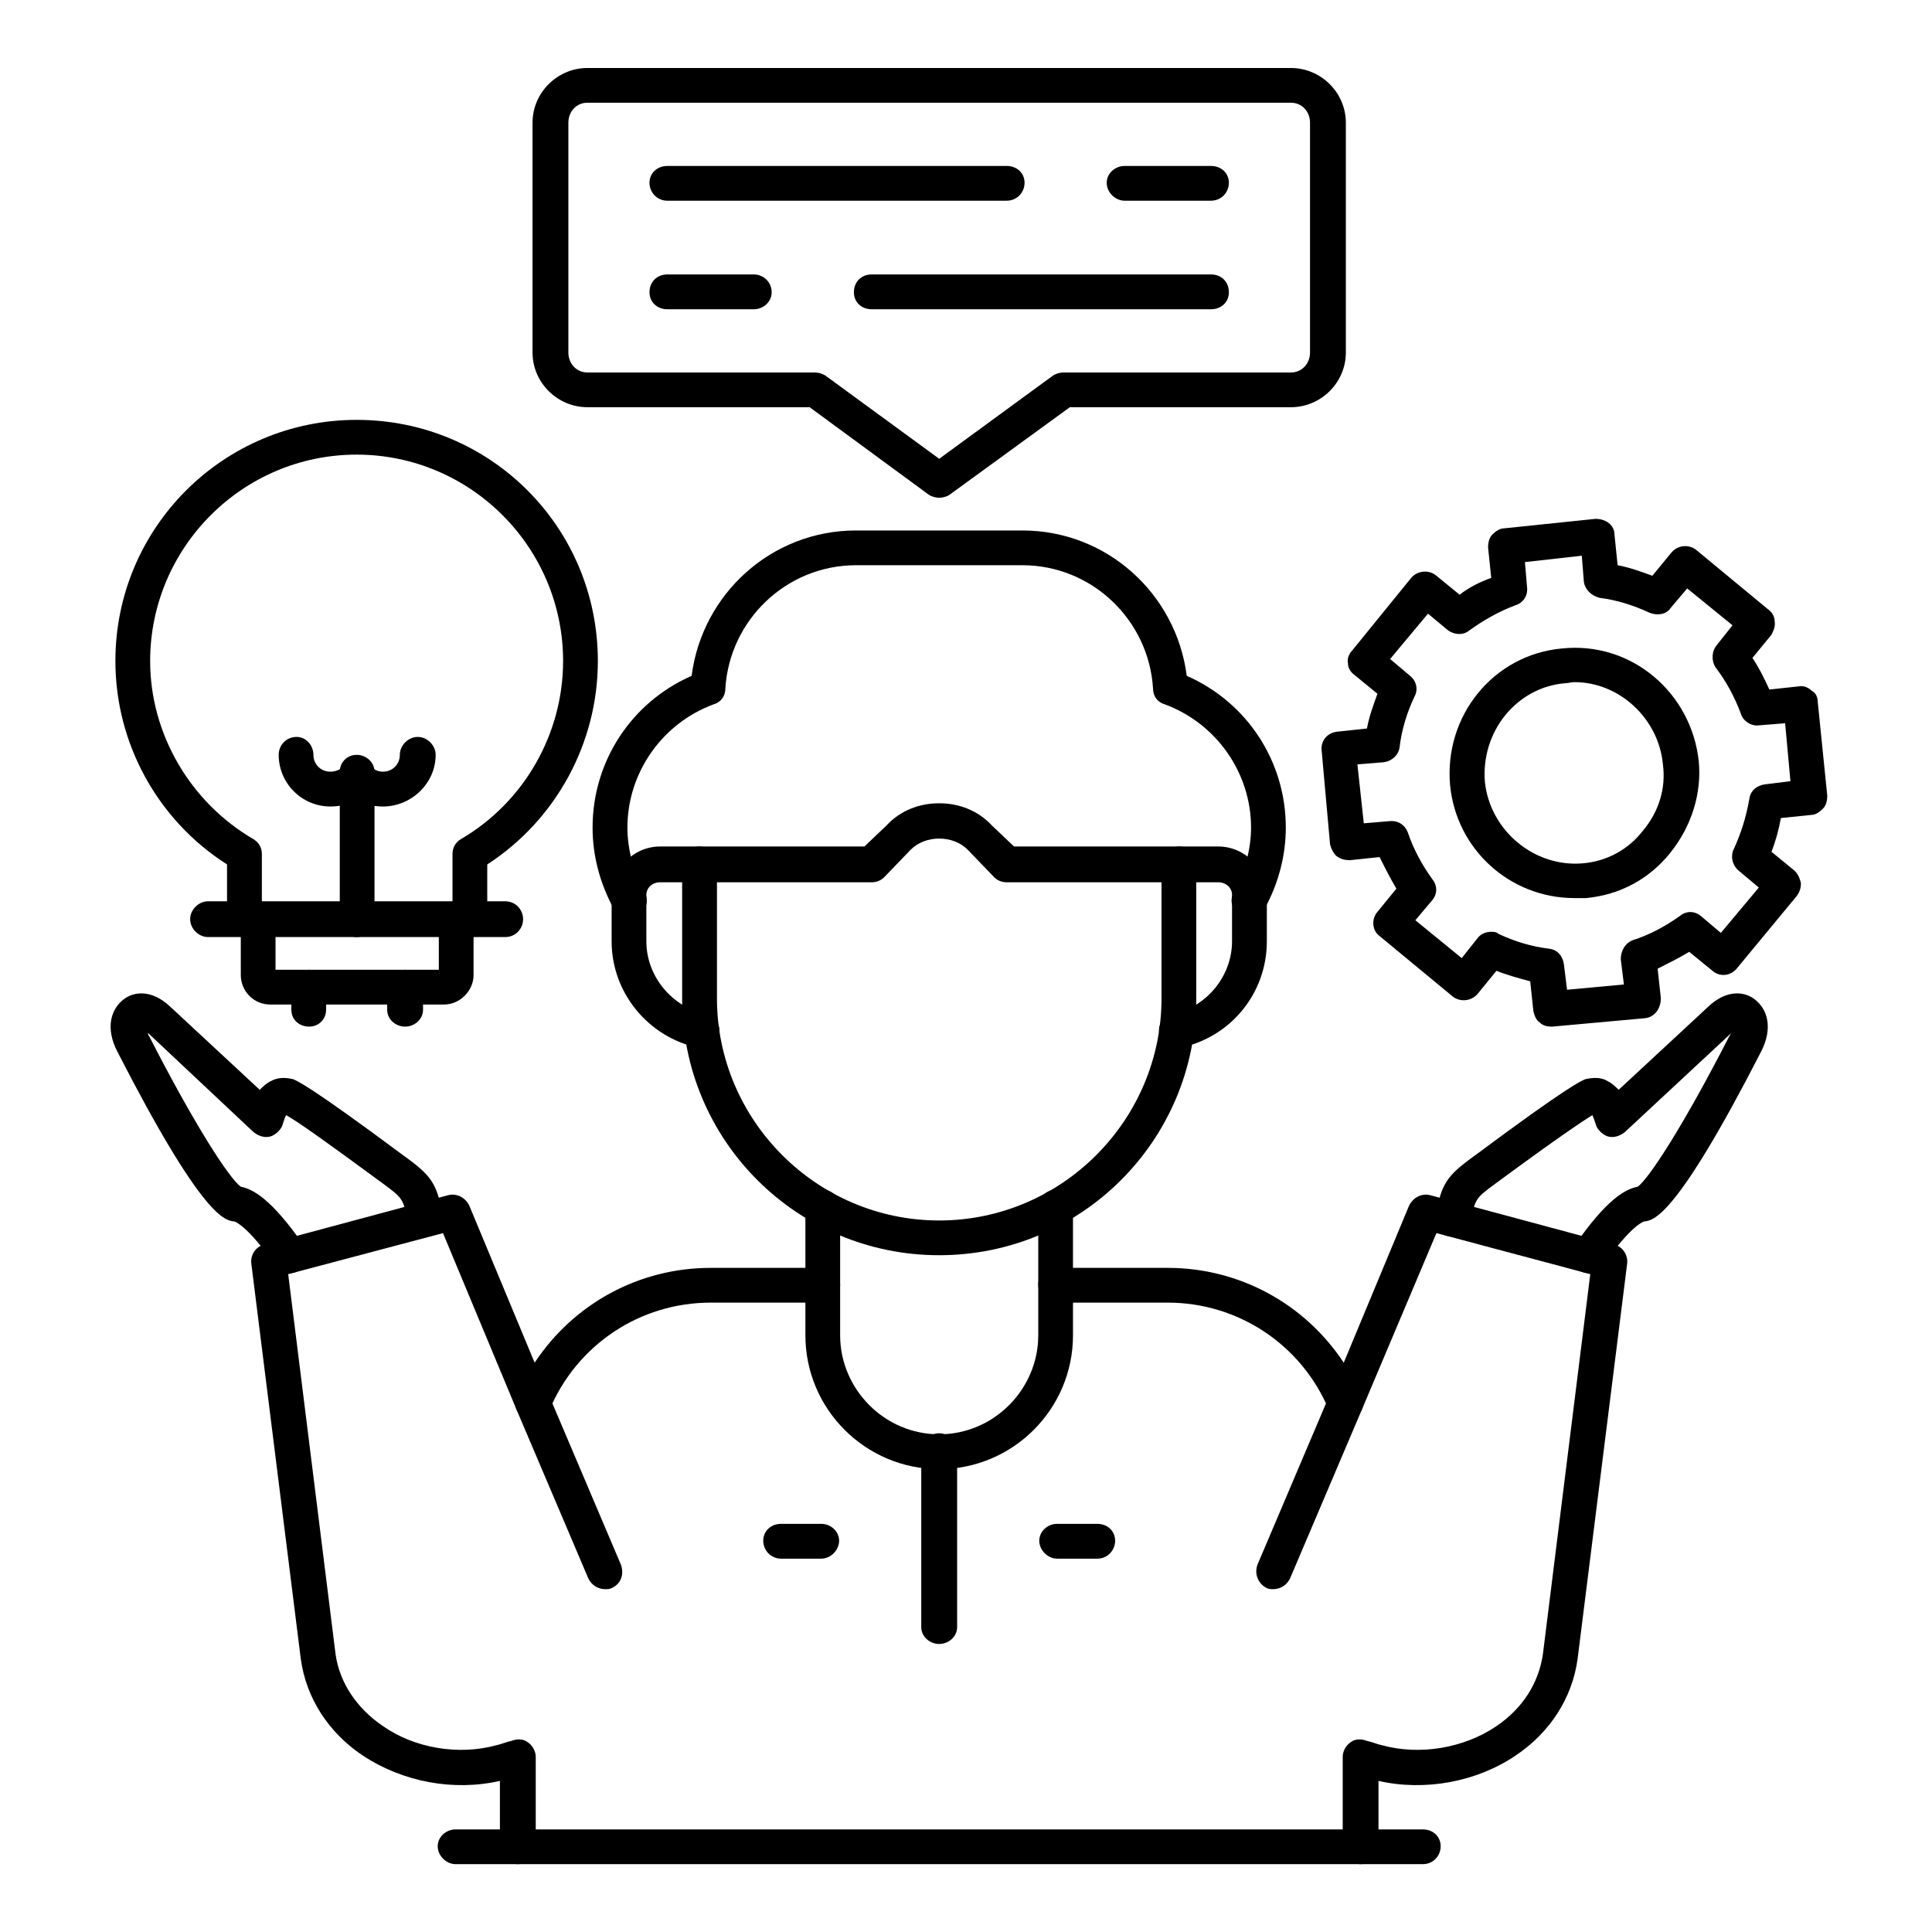 <?xml version="1.0" encoding="UTF-8"?>
<svg xmlns="http://www.w3.org/2000/svg" xmlns:xlink="http://www.w3.org/1999/xlink" width="128" zoomAndPan="magnify" viewBox="0 0 96 96" height="128" preserveAspectRatio="xMidYMid meet" version="1.0">
  <defs>
    <clipPath id="66e017f119">
      <path d="M 26 3.379 L 67 3.379 L 67 25 L 26 25 Z M 26 3.379 " clip-rule="nonzero"></path>
    </clipPath>
    <clipPath id="54a3ab64da">
      <path d="M 12 59 L 81 59 L 81 92.629 L 12 92.629 Z M 12 59 " clip-rule="nonzero"></path>
    </clipPath>
    <clipPath id="b8832e41fd">
      <path d="M 21 90 L 72 90 L 72 92.629 L 21 92.629 Z M 21 90 " clip-rule="nonzero"></path>
    </clipPath>
  </defs>
  <rect x="-9.6" width="115.2" fill="#ffffff" y="-9.6" height="115.2" fill-opacity="1"></rect>
  <rect x="-9.6" width="115.2" fill="#ffffff" y="-9.6" height="115.2" fill-opacity="1"></rect>
  <path fill="#000000" d="M 77.082 51.012 C 76.871 51.012 76.664 50.961 76.504 50.805 C 76.348 50.699 76.242 50.488 76.191 50.227 L 76.035 48.762 C 75.457 48.605 74.883 48.449 74.359 48.238 L 73.418 49.391 C 73.102 49.758 72.527 49.809 72.16 49.496 L 68.551 46.512 C 68.184 46.25 68.129 45.672 68.445 45.309 L 69.387 44.156 C 69.074 43.633 68.812 43.109 68.551 42.586 L 67.082 42.742 C 66.82 42.742 66.613 42.691 66.402 42.531 C 66.246 42.375 66.141 42.168 66.09 41.957 L 65.672 37.297 C 65.617 36.828 65.934 36.41 66.457 36.355 L 67.922 36.199 C 68.027 35.625 68.234 35.047 68.445 34.473 L 67.293 33.531 C 67.082 33.371 66.98 33.164 66.98 32.953 C 66.926 32.746 67.031 32.484 67.188 32.324 L 70.121 28.715 C 70.434 28.348 71.008 28.293 71.375 28.609 L 72.527 29.551 C 73 29.184 73.523 28.922 74.098 28.715 L 73.941 27.195 C 73.941 26.984 73.992 26.723 74.148 26.566 C 74.309 26.41 74.516 26.254 74.727 26.254 L 79.281 25.781 C 79.805 25.781 80.223 26.098 80.223 26.566 L 80.379 28.086 C 80.953 28.191 81.531 28.398 82.105 28.609 L 83.051 27.457 C 83.363 27.09 83.887 27.039 84.254 27.301 L 87.863 30.285 C 88.074 30.441 88.18 30.652 88.18 30.859 C 88.23 31.121 88.125 31.332 88.023 31.539 L 87.078 32.691 C 87.395 33.164 87.656 33.688 87.918 34.262 L 89.383 34.105 C 89.594 34.055 89.855 34.156 90.012 34.316 C 90.219 34.418 90.324 34.629 90.324 34.891 L 90.797 39.551 C 90.797 39.758 90.742 40.02 90.586 40.176 C 90.43 40.336 90.219 40.492 90.012 40.492 L 88.492 40.648 C 88.387 41.223 88.23 41.801 88.023 42.324 L 89.172 43.266 C 89.332 43.422 89.434 43.633 89.488 43.895 C 89.488 44.102 89.434 44.312 89.277 44.523 L 86.293 48.133 C 85.98 48.5 85.457 48.555 85.09 48.238 L 83.938 47.297 C 83.414 47.609 82.891 47.871 82.367 48.133 L 82.527 49.602 C 82.527 50.125 82.211 50.543 81.738 50.594 L 77.133 51.012 C 77.133 51.012 77.082 51.012 77.082 51.012 Z M 74.098 46.301 C 74.203 46.301 74.359 46.301 74.465 46.406 C 75.25 46.773 76.086 47.035 76.977 47.141 C 77.395 47.191 77.656 47.508 77.711 47.926 L 77.867 49.18 L 80.691 48.918 L 80.535 47.664 C 80.535 47.246 80.746 46.879 81.113 46.723 C 81.949 46.461 82.734 46.039 83.469 45.516 C 83.781 45.254 84.199 45.254 84.516 45.516 L 85.508 46.355 L 87.395 44.102 L 86.398 43.266 C 86.086 43.004 85.98 42.586 86.137 42.219 C 86.504 41.434 86.766 40.598 86.922 39.707 C 86.977 39.289 87.289 39.027 87.707 38.973 L 88.965 38.816 L 88.703 35.938 L 87.395 36.043 C 87.027 36.094 86.609 35.832 86.504 35.465 C 86.191 34.629 85.77 33.844 85.246 33.164 C 85.039 32.848 85.039 32.379 85.301 32.062 L 86.086 31.07 L 83.836 29.238 L 82.996 30.23 C 82.789 30.547 82.316 30.598 81.949 30.441 C 81.164 30.074 80.328 29.812 79.488 29.707 C 79.07 29.605 78.758 29.289 78.703 28.922 L 78.598 27.613 L 75.773 27.93 L 75.879 29.184 C 75.93 29.605 75.668 29.969 75.301 30.074 C 74.465 30.391 73.73 30.809 73 31.332 C 72.684 31.594 72.215 31.539 71.898 31.277 L 70.957 30.492 L 69.074 32.746 L 70.066 33.582 C 70.383 33.844 70.484 34.262 70.277 34.629 C 69.91 35.414 69.648 36.25 69.543 37.141 C 69.492 37.508 69.176 37.82 68.758 37.875 L 67.449 37.98 L 67.766 40.91 L 69.02 40.805 C 69.438 40.754 69.805 40.961 69.961 41.383 C 70.223 42.168 70.645 42.953 71.168 43.684 C 71.43 44 71.43 44.418 71.168 44.73 L 70.328 45.727 L 72.633 47.609 L 73.418 46.617 C 73.574 46.406 73.836 46.301 74.098 46.301 Z M 74.098 46.301 " fill-opacity="1" fill-rule="evenodd"></path>
  <path fill="#000000" d="M 78.234 44.625 C 75.039 44.625 72.371 42.219 72.055 39.027 C 71.742 35.57 74.203 32.535 77.605 32.223 C 81.059 31.855 84.043 34.418 84.41 37.82 C 84.566 39.445 84.043 41.066 82.996 42.375 C 81.949 43.684 80.484 44.469 78.809 44.625 C 78.652 44.625 78.441 44.625 78.234 44.625 Z M 78.234 33.895 C 78.074 33.895 77.918 33.949 77.762 33.949 C 75.355 34.156 73.574 36.355 73.785 38.867 C 74.047 41.277 76.242 43.109 78.652 42.898 C 79.855 42.793 80.902 42.219 81.637 41.277 C 82.422 40.336 82.789 39.184 82.629 37.98 C 82.422 35.727 80.484 33.895 78.234 33.895 Z M 78.234 33.895 " fill-opacity="1" fill-rule="evenodd"></path>
  <g clip-path="url(#66e017f119)">
    <path fill="#000000" d="M 46.668 24.734 C 46.512 24.734 46.301 24.684 46.145 24.578 L 40.23 20.234 L 29.184 20.234 C 27.719 20.234 26.461 19.031 26.461 17.512 L 26.461 6.102 C 26.461 4.582 27.719 3.379 29.184 3.379 L 64.152 3.379 C 65.617 3.379 66.875 4.582 66.875 6.102 L 66.875 17.512 C 66.875 19.031 65.617 20.234 64.152 20.234 L 53.16 20.234 L 47.191 24.578 C 47.035 24.684 46.824 24.734 46.668 24.734 Z M 29.184 5.105 C 28.66 5.105 28.242 5.523 28.242 6.102 L 28.242 17.512 C 28.242 18.086 28.66 18.508 29.184 18.508 L 40.492 18.508 C 40.648 18.508 40.859 18.559 41.016 18.664 L 46.668 22.797 L 52.32 18.664 C 52.48 18.559 52.688 18.508 52.844 18.508 L 64.152 18.508 C 64.676 18.508 65.094 18.086 65.094 17.512 L 65.094 6.102 C 65.094 5.523 64.676 5.105 64.152 5.105 Z M 29.184 5.105 " fill-opacity="1" fill-rule="evenodd"></path>
  </g>
  <path fill="#000000" d="M 23.32 46.562 C 22.852 46.562 22.484 46.145 22.484 45.672 L 22.484 42.43 C 22.484 42.113 22.641 41.852 22.902 41.695 C 26.043 39.863 27.98 36.461 27.98 32.848 C 27.98 27.195 23.375 22.59 17.723 22.59 C 12.066 22.59 7.461 27.195 7.461 32.848 C 7.461 36.461 9.449 39.863 12.59 41.695 C 12.852 41.852 13.012 42.113 13.012 42.43 L 13.012 45.672 C 13.012 46.145 12.645 46.562 12.121 46.562 C 11.648 46.562 11.281 46.145 11.281 45.672 L 11.281 42.953 C 7.828 40.754 5.734 36.934 5.734 32.848 C 5.734 26.199 11.125 20.863 17.723 20.863 C 24.367 20.863 29.707 26.199 29.707 32.848 C 29.707 36.934 27.613 40.754 24.211 42.953 L 24.211 45.672 C 24.211 46.145 23.793 46.562 23.32 46.562 Z M 23.32 46.562 " fill-opacity="1" fill-rule="evenodd"></path>
  <path fill="#000000" d="M 25.102 46.562 L 10.34 46.562 C 9.867 46.562 9.449 46.145 9.449 45.672 C 9.449 45.203 9.867 44.785 10.34 44.785 L 25.102 44.785 C 25.625 44.785 25.992 45.203 25.992 45.672 C 25.992 46.145 25.625 46.562 25.102 46.562 Z M 25.102 46.562 " fill-opacity="1" fill-rule="evenodd"></path>
  <path fill="#000000" d="M 22.066 49.914 L 13.43 49.914 C 12.59 49.914 11.965 49.234 11.965 48.449 L 11.965 45.672 C 11.965 45.203 12.328 44.785 12.801 44.785 C 13.273 44.785 13.691 45.203 13.691 45.672 L 13.691 48.188 L 21.805 48.188 L 21.805 45.672 C 21.805 45.203 22.172 44.785 22.641 44.785 C 23.164 44.785 23.531 45.203 23.531 45.672 L 23.531 48.449 C 23.531 49.234 22.852 49.914 22.066 49.914 Z M 22.066 49.914 " fill-opacity="1" fill-rule="evenodd"></path>
  <path fill="#000000" d="M 15.367 51.012 C 14.844 51.012 14.477 50.648 14.477 50.176 L 14.477 49.023 C 14.477 48.555 14.844 48.188 15.367 48.188 C 15.836 48.188 16.203 48.555 16.203 49.023 L 16.203 50.176 C 16.203 50.648 15.836 51.012 15.367 51.012 Z M 15.367 51.012 " fill-opacity="1" fill-rule="evenodd"></path>
  <path fill="#000000" d="M 20.129 51.012 C 19.656 51.012 19.238 50.648 19.238 50.176 L 19.238 49.023 C 19.238 48.555 19.656 48.188 20.129 48.188 C 20.602 48.188 21.02 48.555 21.02 49.023 L 21.02 50.176 C 21.02 50.648 20.602 51.012 20.129 51.012 Z M 20.129 51.012 " fill-opacity="1" fill-rule="evenodd"></path>
  <path fill="#000000" d="M 17.723 46.562 C 17.25 46.562 16.883 46.145 16.883 45.672 L 16.883 38.344 C 16.883 37.875 17.25 37.508 17.723 37.508 C 18.191 37.508 18.609 37.875 18.609 38.344 L 18.609 45.672 C 18.609 46.145 18.191 46.562 17.723 46.562 Z M 17.723 46.562 " fill-opacity="1" fill-rule="evenodd"></path>
  <path fill="#000000" d="M 19.031 40.074 C 18.559 40.074 18.141 39.969 17.723 39.758 C 17.355 39.969 16.883 40.074 16.414 40.074 C 15 40.074 13.848 38.922 13.848 37.508 C 13.848 37.035 14.215 36.617 14.738 36.617 C 15.207 36.617 15.574 37.035 15.574 37.508 C 15.574 37.98 15.941 38.344 16.414 38.344 C 16.676 38.344 16.938 38.242 17.094 38.031 C 17.25 37.875 17.461 37.77 17.723 37.77 C 17.984 37.77 18.246 37.875 18.402 38.031 C 18.559 38.242 18.77 38.344 19.031 38.344 C 19.5 38.344 19.867 37.98 19.867 37.508 C 19.867 37.035 20.285 36.617 20.758 36.617 C 21.227 36.617 21.648 37.035 21.648 37.508 C 21.648 38.922 20.441 40.074 19.031 40.074 Z M 19.031 40.074 " fill-opacity="1" fill-rule="evenodd"></path>
  <path fill="#000000" d="M 46.668 62.371 C 39.602 62.371 33.895 56.668 33.895 49.602 L 33.895 42.953 C 33.895 42.48 34.262 42.062 34.734 42.062 L 42.953 42.062 L 44.051 41.016 C 44.73 40.281 45.672 39.914 46.668 39.914 C 47.664 39.914 48.605 40.281 49.285 41.016 L 50.387 42.062 L 58.602 42.062 C 59.074 42.062 59.441 42.48 59.441 42.953 L 59.441 49.602 C 59.441 56.668 53.734 62.371 46.668 62.371 Z M 35.625 43.84 L 35.625 49.602 C 35.625 55.672 40.598 60.645 46.668 60.645 C 52.742 60.645 57.715 55.672 57.715 49.602 L 57.715 43.84 L 50.02 43.84 C 49.758 43.84 49.547 43.738 49.391 43.578 L 48.082 42.219 C 47.348 41.484 45.988 41.484 45.254 42.219 L 43.945 43.578 C 43.789 43.738 43.578 43.84 43.316 43.84 Z M 35.625 43.84 " fill-opacity="1" fill-rule="evenodd"></path>
  <path fill="#000000" d="M 31.277 45.57 C 30.965 45.57 30.652 45.41 30.492 45.148 C 29.812 43.895 29.445 42.531 29.445 41.121 C 29.445 37.82 31.383 34.891 34.367 33.582 C 34.891 29.5 38.344 26.359 42.531 26.359 L 50.805 26.359 C 54.992 26.359 58.445 29.5 58.969 33.582 C 61.953 34.891 63.891 37.82 63.891 41.121 C 63.891 42.531 63.523 43.895 62.844 45.148 C 62.582 45.57 62.059 45.727 61.641 45.465 C 61.219 45.254 61.062 44.73 61.324 44.312 C 61.848 43.316 62.164 42.219 62.164 41.121 C 62.164 38.398 60.434 35.938 57.871 34.996 C 57.504 34.891 57.293 34.578 57.293 34.211 C 57.086 30.809 54.258 28.086 50.805 28.086 L 42.531 28.086 C 39.078 28.086 36.25 30.809 36.043 34.211 C 36.043 34.578 35.832 34.891 35.465 34.996 C 32.902 35.938 31.176 38.398 31.176 41.121 C 31.176 42.219 31.488 43.316 32.012 44.312 C 32.273 44.73 32.117 45.254 31.699 45.465 C 31.539 45.57 31.438 45.57 31.277 45.57 Z M 31.277 45.57 " fill-opacity="1" fill-rule="evenodd"></path>
  <path fill="#000000" d="M 58.445 52.113 C 58.078 52.113 57.715 51.797 57.609 51.379 C 57.504 50.91 57.816 50.488 58.289 50.387 C 59.965 50.02 61.219 48.5 61.219 46.773 L 61.219 44.469 C 61.219 44.102 60.906 43.84 60.539 43.84 L 58.602 43.84 C 58.078 43.84 57.715 43.422 57.715 42.953 C 57.715 42.48 58.078 42.062 58.602 42.062 L 60.539 42.062 C 61.848 42.062 62.949 43.16 62.949 44.469 L 62.949 46.773 C 62.949 49.34 61.168 51.535 58.656 52.059 C 58.602 52.113 58.551 52.113 58.445 52.113 Z M 58.445 52.113 " fill-opacity="1" fill-rule="evenodd"></path>
  <path fill="#000000" d="M 34.891 52.113 C 34.785 52.113 34.734 52.113 34.68 52.059 C 32.223 51.535 30.391 49.34 30.391 46.773 L 30.391 44.469 C 30.391 43.16 31.488 42.062 32.797 42.062 L 34.734 42.062 C 35.258 42.062 35.625 42.48 35.625 42.953 C 35.625 43.422 35.258 43.84 34.734 43.84 L 32.797 43.84 C 32.43 43.84 32.117 44.102 32.117 44.469 L 32.117 46.773 C 32.117 48.5 33.371 50.02 35.047 50.387 C 35.52 50.488 35.832 50.91 35.727 51.379 C 35.625 51.797 35.258 52.113 34.891 52.113 Z M 34.891 52.113 " fill-opacity="1" fill-rule="evenodd"></path>
  <g clip-path="url(#54a3ab64da)">
    <path fill="#000000" d="M 67.605 92.629 C 67.137 92.629 66.719 92.211 66.719 91.738 L 66.719 87.289 C 66.719 87.027 66.875 86.715 67.137 86.555 C 67.344 86.398 67.66 86.398 67.922 86.504 C 68.184 86.555 68.391 86.66 68.652 86.715 C 70.539 87.238 72.738 86.871 74.359 85.77 C 75.668 84.883 76.453 83.625 76.664 82.211 L 79.02 63.312 L 71.375 61.273 L 67.66 70.066 C 67.504 70.383 67.188 70.59 66.875 70.59 C 66.508 70.59 66.195 70.383 66.035 70.066 C 64.676 66.82 61.535 64.727 58.027 64.727 L 52.426 64.727 C 51.957 64.727 51.59 64.309 51.59 63.836 C 51.59 63.367 51.957 63 52.426 63 L 58.027 63 C 61.586 63 64.832 64.781 66.77 67.711 L 70.016 59.91 C 70.223 59.492 70.645 59.285 71.062 59.387 L 80.223 61.848 C 80.641 61.953 80.902 62.371 80.852 62.789 L 78.391 82.422 C 78.129 84.359 77.027 86.086 75.301 87.238 C 73.363 88.547 70.801 89.016 68.496 88.492 L 68.496 91.738 C 68.496 92.211 68.078 92.629 67.605 92.629 Z M 25.73 92.629 C 25.258 92.629 24.84 92.211 24.84 91.738 L 24.84 88.492 C 22.535 89.016 20.023 88.547 18.035 87.238 C 16.309 86.086 15.207 84.359 14.945 82.422 L 12.488 62.789 C 12.434 62.371 12.695 61.953 13.113 61.848 L 22.273 59.387 C 22.695 59.285 23.113 59.492 23.32 59.91 L 26.566 67.711 C 28.504 64.781 31.75 63 35.309 63 L 40.91 63 C 41.383 63 41.746 63.367 41.746 63.836 C 41.746 64.309 41.383 64.727 40.91 64.727 L 35.309 64.727 C 31.801 64.727 28.66 66.82 27.301 70.066 C 27.145 70.383 26.828 70.59 26.461 70.59 C 26.148 70.59 25.836 70.383 25.676 70.066 L 22.012 61.273 L 14.32 63.312 L 16.676 82.211 C 16.883 83.625 17.723 84.883 19.031 85.77 C 20.602 86.871 22.797 87.238 24.684 86.715 C 24.945 86.66 25.152 86.555 25.414 86.504 C 25.676 86.398 25.992 86.398 26.199 86.555 C 26.461 86.715 26.621 87.027 26.621 87.289 L 26.621 91.738 C 26.621 92.211 26.199 92.629 25.73 92.629 Z M 25.73 92.629 " fill-opacity="1" fill-rule="evenodd"></path>
  </g>
  <path fill="#000000" d="M 46.668 73 C 43.004 73 40.02 70.016 40.02 66.352 L 40.02 60.016 C 40.02 59.547 40.438 59.125 40.91 59.125 C 41.383 59.125 41.746 59.547 41.746 60.016 L 41.746 66.352 C 41.746 69.02 43.945 71.27 46.668 71.27 C 49.391 71.27 51.59 69.02 51.59 66.352 L 51.59 60.016 C 51.59 59.547 51.957 59.125 52.426 59.125 C 52.949 59.125 53.316 59.547 53.316 60.016 L 53.316 66.352 C 53.316 70.016 50.332 73 46.668 73 Z M 46.668 73 " fill-opacity="1" fill-rule="evenodd"></path>
  <path fill="#000000" d="M 14.422 63.262 C 14.109 63.262 13.848 63.156 13.691 62.895 C 12.277 60.855 11.648 60.695 11.648 60.695 C 11.18 60.645 10.078 60.539 5.84 52.27 C 5.211 51.066 5.523 50.125 6.152 49.652 C 6.625 49.285 7.512 49.129 8.457 50.02 L 12.906 54.152 C 13.062 53.996 13.219 53.84 13.43 53.734 C 13.797 53.527 14.16 53.527 14.582 53.629 C 14.789 53.734 15.312 53.891 20.023 57.398 C 21.488 58.445 21.699 58.812 22.012 60.434 C 22.117 60.906 21.805 61.379 21.332 61.43 C 20.863 61.535 20.391 61.219 20.285 60.75 C 20.023 59.547 20.023 59.547 19.031 58.812 C 16.254 56.77 14.789 55.723 14.215 55.41 C 14.16 55.516 14.109 55.672 14.059 55.828 C 14.004 56.09 13.742 56.352 13.48 56.457 C 13.168 56.562 12.852 56.457 12.59 56.246 L 7.355 51.328 C 7.355 51.379 7.355 51.434 7.41 51.484 C 9.66 55.883 11.387 58.551 11.965 58.969 C 12.539 59.074 13.48 59.547 15.105 61.902 C 15.418 62.32 15.312 62.844 14.895 63.105 C 14.738 63.211 14.582 63.262 14.422 63.262 Z M 14.422 63.262 " fill-opacity="1" fill-rule="evenodd"></path>
  <path fill="#000000" d="M 78.914 63.262 C 78.758 63.262 78.598 63.211 78.441 63.105 C 78.023 62.844 77.973 62.32 78.234 61.902 C 79.855 59.547 80.797 59.074 81.375 58.969 C 81.949 58.551 83.676 55.883 85.93 51.484 C 85.98 51.434 85.98 51.379 86.031 51.328 L 80.746 56.246 C 80.484 56.457 80.168 56.562 79.855 56.457 C 79.594 56.352 79.332 56.09 79.281 55.828 C 79.227 55.672 79.176 55.516 79.121 55.41 C 78.703 55.672 77.5 56.457 74.309 58.812 C 73.312 59.547 73.312 59.547 73.051 60.75 C 72.945 61.219 72.477 61.535 72.004 61.43 C 71.531 61.379 71.27 60.906 71.324 60.434 C 71.637 58.812 71.848 58.445 73.312 57.398 C 78.023 53.891 78.547 53.734 78.758 53.629 C 79.176 53.527 79.594 53.527 79.906 53.734 C 80.117 53.84 80.273 53.996 80.43 54.152 L 84.883 50.02 C 85.824 49.129 86.715 49.285 87.184 49.652 C 87.812 50.125 88.125 51.066 87.5 52.27 C 83.258 60.539 82.16 60.645 81.688 60.695 C 81.688 60.695 81.059 60.855 79.645 62.895 C 79.488 63.156 79.227 63.262 78.914 63.262 Z M 78.914 63.262 " fill-opacity="1" fill-rule="evenodd"></path>
  <path fill="#000000" d="M 63.262 78.965 C 63.156 78.965 63.051 78.965 62.949 78.914 C 62.527 78.703 62.32 78.234 62.477 77.762 L 66.035 69.387 C 66.246 68.914 66.77 68.707 67.188 68.914 C 67.66 69.125 67.867 69.598 67.66 70.066 L 64.098 78.441 C 63.941 78.758 63.629 78.965 63.262 78.965 Z M 63.262 78.965 " fill-opacity="1" fill-rule="evenodd"></path>
  <path fill="#000000" d="M 46.668 81.688 C 46.195 81.688 45.777 81.32 45.777 80.852 L 45.777 72.109 C 45.777 71.637 46.195 71.219 46.668 71.219 C 47.141 71.219 47.559 71.637 47.559 72.109 L 47.559 80.852 C 47.559 81.32 47.141 81.688 46.668 81.688 Z M 46.668 81.688 " fill-opacity="1" fill-rule="evenodd"></path>
  <path fill="#000000" d="M 40.805 77.449 L 38.816 77.449 C 38.293 77.449 37.926 77.027 37.926 76.559 C 37.926 76.086 38.293 75.719 38.816 75.719 L 40.805 75.719 C 41.277 75.719 41.695 76.086 41.695 76.559 C 41.695 77.027 41.277 77.449 40.805 77.449 Z M 40.805 77.449 " fill-opacity="1" fill-rule="evenodd"></path>
  <path fill="#000000" d="M 54.52 77.449 L 52.531 77.449 C 52.059 77.449 51.641 77.027 51.641 76.559 C 51.641 76.086 52.059 75.719 52.531 75.719 L 54.52 75.719 C 55.043 75.719 55.41 76.086 55.41 76.559 C 55.41 77.027 55.043 77.449 54.52 77.449 Z M 54.52 77.449 " fill-opacity="1" fill-rule="evenodd"></path>
  <g clip-path="url(#b8832e41fd)">
    <path fill="#000000" d="M 70.695 92.629 L 22.641 92.629 C 22.172 92.629 21.75 92.211 21.75 91.738 C 21.75 91.266 22.172 90.902 22.641 90.902 L 70.695 90.902 C 71.219 90.902 71.586 91.266 71.586 91.738 C 71.586 92.211 71.219 92.629 70.695 92.629 Z M 70.695 92.629 " fill-opacity="1" fill-rule="evenodd"></path>
  </g>
  <path fill="#000000" d="M 30.074 78.965 C 29.707 78.965 29.395 78.758 29.238 78.441 L 25.676 70.066 C 25.469 69.598 25.676 69.125 26.148 68.914 C 26.566 68.707 27.09 68.914 27.301 69.387 L 30.859 77.762 C 31.016 78.234 30.859 78.703 30.391 78.914 C 30.285 78.965 30.18 78.965 30.074 78.965 Z M 30.074 78.965 " fill-opacity="1" fill-rule="evenodd"></path>
  <path fill="#000000" d="M 60.172 9.973 L 55.883 9.973 C 55.41 9.973 54.992 9.555 54.992 9.082 C 54.992 8.613 55.41 8.246 55.883 8.246 L 60.172 8.246 C 60.695 8.246 61.062 8.613 61.062 9.082 C 61.062 9.555 60.695 9.973 60.172 9.973 Z M 50.02 9.973 L 33.164 9.973 C 32.641 9.973 32.273 9.555 32.273 9.082 C 32.273 8.613 32.641 8.246 33.164 8.246 L 50.02 8.246 C 50.543 8.246 50.91 8.613 50.91 9.082 C 50.91 9.555 50.543 9.973 50.02 9.973 Z M 50.02 9.973 " fill-opacity="1" fill-rule="evenodd"></path>
  <path fill="#000000" d="M 60.172 15.367 L 43.316 15.367 C 42.793 15.367 42.43 15 42.43 14.527 C 42.43 14.004 42.793 13.637 43.316 13.637 L 60.172 13.637 C 60.695 13.637 61.062 14.004 61.062 14.527 C 61.062 15 60.695 15.367 60.172 15.367 Z M 37.457 15.367 L 33.164 15.367 C 32.641 15.367 32.273 15 32.273 14.527 C 32.273 14.004 32.641 13.637 33.164 13.637 L 37.457 13.637 C 37.926 13.637 38.344 14.004 38.344 14.527 C 38.344 15 37.926 15.367 37.457 15.367 Z M 37.457 15.367 " fill-opacity="1" fill-rule="evenodd"></path>
</svg>
